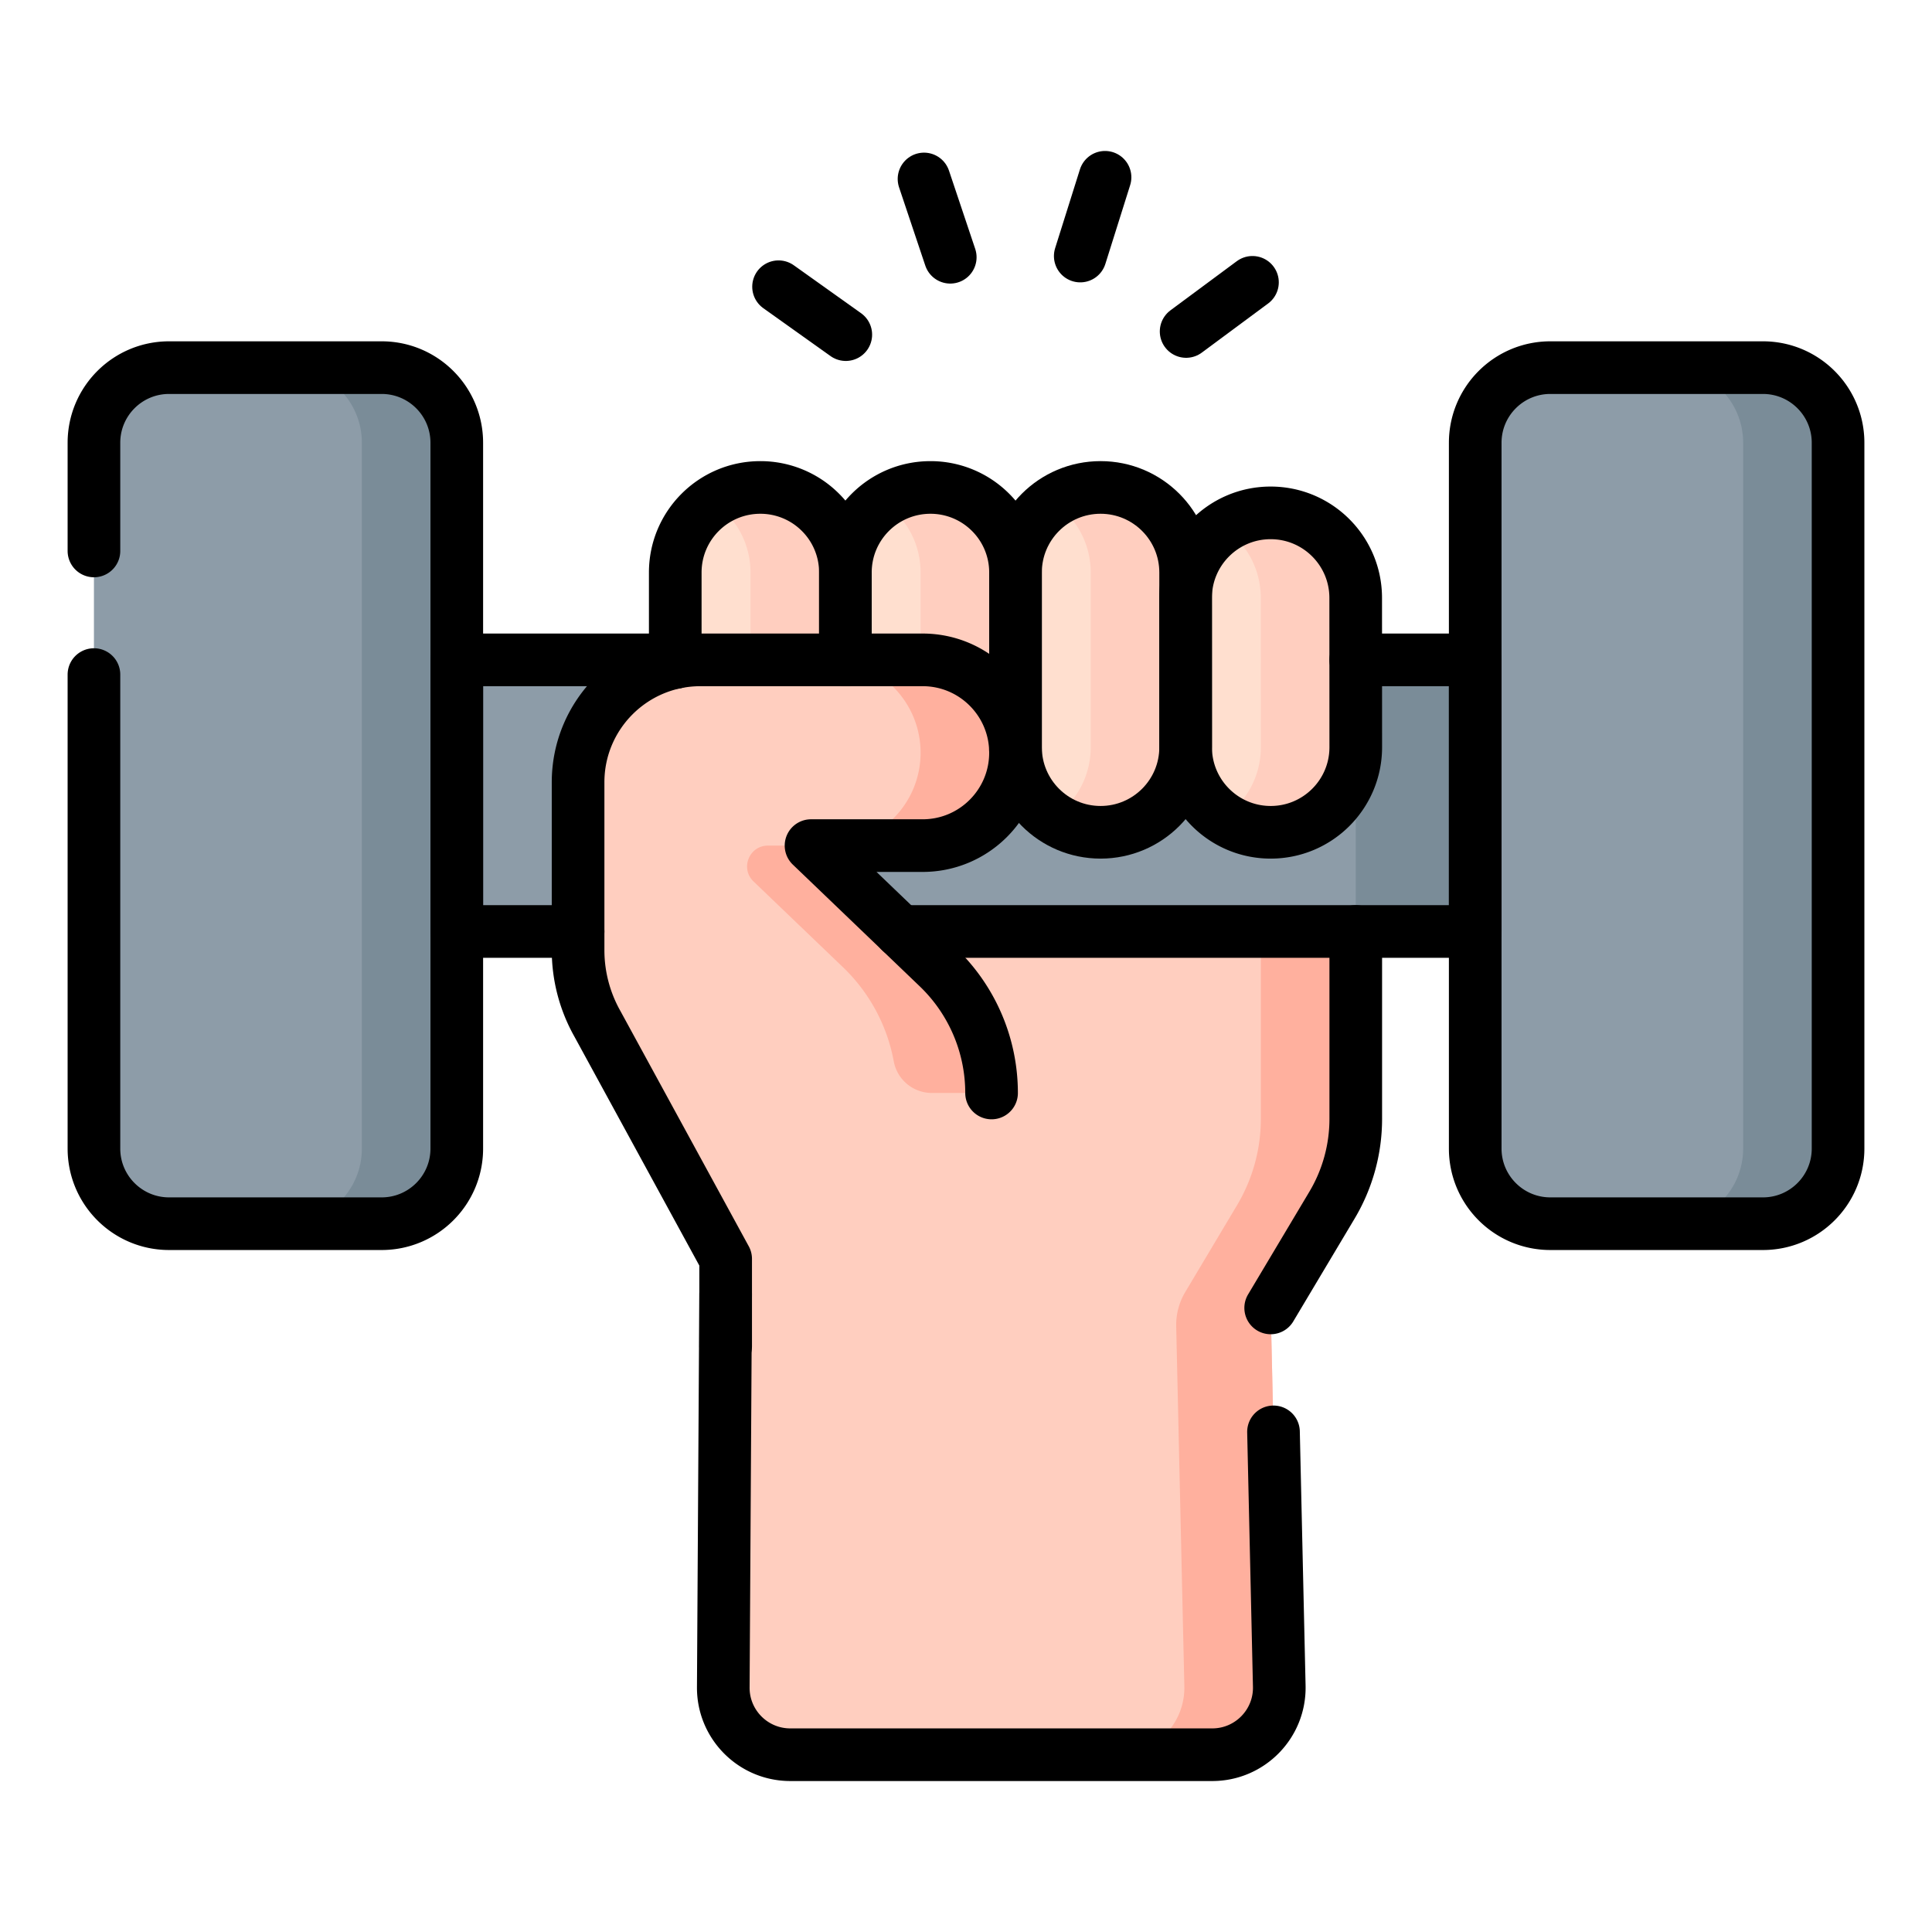 <svg xmlns="http://www.w3.org/2000/svg" version="1.1" xmlns:xlink="http://www.w3.org/1999/xlink" width="512" height="512" x="0" y="0" viewBox="0 0 512 512" style="enable-background:new 0 0 512 512" xml:space="preserve" class=""><g transform="matrix(0.93,0,0,0.93,17.92,17.92)"><path d="M367.066 166.275v133.293a48.01 48.01 0 0 1-6.779 24.588l-17.466 29.275 2.446 107.741c.27 10.732-8.357 19.577-19.092 19.577H205.932c-10.597 0-19.167-8.627-19.097-19.224l.672-112.021.894-133.332.314-47.417.162-24.892 32.755 4.127 48.482 6.095 48.453 6.085h.019l48.463 6.104h.017z" style="" fill="#ffcebf" data-original="#ffcebf" class=""></path><path d="M367.07 166.27v133.3c0 8.67-2.35 17.15-6.78 24.59l-17.47 29.27 2.45 107.74c.27 10.73-8.36 19.58-19.09 19.58h-27.05c10.74 0 19.36-8.85 19.09-19.58l-2.321-102.475a18.298 18.298 0 0 1 2.579-9.788l14.762-24.747a48.034 48.034 0 0 0 6.78-24.59v-136.7l27.03 3.4h.02z" style="" fill="#ffb09e" data-original="#ffb09e" class=""></path><path d="M110.894 168.764h290.212v77.395H110.894z" style="" transform="rotate(-180 256 207.462)" fill="#8d9ca8" data-original="#8d9ca8" class=""></path><path d="M367.07 168.76h34.04v77.4h-34.04z" style="" fill="#7a8c98" data-original="#7a8c98" class=""></path><path d="M197.39 217.898c-13.387 0-24.239-10.852-24.239-24.239V143.87c0-13.387 10.852-24.239 24.239-24.239s24.239 10.852 24.239 24.239v49.789c.001 13.386-10.852 24.239-24.239 24.239zM245.869 217.898c-13.387 0-24.239-10.852-24.239-24.239V143.87c0-13.387 10.852-24.239 24.239-24.239s24.239 10.852 24.239 24.239v49.789c0 13.386-10.852 24.239-24.239 24.239zM294.347 217.898c-13.387 0-24.239-10.852-24.239-24.239V143.87c0-13.387 10.852-24.239 24.239-24.239s24.239 10.852 24.239 24.239v49.789c.001 13.386-10.852 24.239-24.239 24.239z" style="" fill="#ffdfcf" data-original="#ffdfcf"></path><path d="M342.826 217.898c-13.387 0-24.239-10.852-24.239-24.239l-.018-42.541c0-13.387 10.852-24.239 24.239-24.239s24.239 10.852 24.239 24.239l.018 42.541c0 13.386-10.852 24.239-24.239 24.239z" style="" fill="#ffdfcf" data-original="#ffdfcf"></path><path d="M221.63 143.87v49.79c0 13.39-10.85 24.24-24.24 24.24-5 0-9.66-1.52-13.52-4.12 6.46-4.35 10.72-11.74 10.72-20.12v-49.79c0-6.69-2.71-12.75-7.1-17.14a24.002 24.002 0 0 0-3.62-2.98 24.14 24.14 0 0 1 13.52-4.12c6.69 0 12.75 2.71 17.14 7.1 4.39 4.39 7.1 10.45 7.1 17.14zM270.11 143.87v49.79c0 13.39-10.85 24.24-24.24 24.24-5 0-9.66-1.52-13.52-4.12 6.46-4.35 10.71-11.74 10.71-20.12v-49.79c0-6.69-2.71-12.75-7.1-17.14-1.1-1.11-2.31-2.11-3.61-2.98a24.14 24.14 0 0 1 13.52-4.12c6.69 0 12.75 2.71 17.14 7.1s7.1 10.45 7.1 17.14zM318.59 143.87v49.79c0 13.39-10.86 24.24-24.24 24.24-5 0-9.66-1.52-13.52-4.12 6.46-4.35 10.71-11.74 10.71-20.12v-49.79c0-6.69-2.71-12.75-7.1-17.14-1.1-1.11-2.31-2.11-3.61-2.98a24.14 24.14 0 0 1 13.52-4.12c6.69 0 12.75 2.71 17.14 7.1s7.1 10.45 7.1 17.14zM367.06 193.66c0 13.39-10.85 24.24-24.23 24.24-5 0-9.66-1.52-13.52-4.12 6.46-4.35 10.71-11.74 10.71-20.12l-.02-42.54c0-6.7-2.71-12.76-7.1-17.14-1.1-1.11-2.31-2.11-3.61-2.98a24.14 24.14 0 0 1 13.52-4.12c6.69 0 12.75 2.71 17.14 7.1 4.39 4.38 7.1 10.44 7.1 17.14l.01 42.54z" style="" fill="#ffcebf" data-original="#ffcebf" class=""></path><path d="m187.511 339.458-36.528-66.962a42.728 42.728 0 0 1-5.523-21.01v-47.828c0-19.271 15.622-34.893 34.893-34.893h63.289c14.616 0 26.464 11.848 26.464 26.464 0 14.616-11.848 26.464-26.464 26.464h-31.8l36.175 34.692a49.597 49.597 0 0 1 15.268 35.797v72.282l-75.776-.129v-24.877z" style="" fill="#ffcebf" data-original="#ffcebf" class=""></path><path d="M235.31 213.94c4.79-4.79 7.75-11.4 7.75-18.71 0-14.62-11.84-26.47-26.46-26.47h27.04c14.62 0 26.47 11.85 26.47 26.47 0 7.31-2.96 13.92-7.75 18.71a26.39 26.39 0 0 1-18.72 7.75H216.6c7.31 0 13.92-2.96 18.71-7.75zM248.02 256.38a49.638 49.638 0 0 1 15.27 35.8h-17.019c-5.317 0-9.89-3.785-10.856-9.014a49.626 49.626 0 0 0-14.435-26.786l-25.523-24.472c-3.86-3.701-1.24-10.218 4.107-10.218h12.276l36.18 34.69z" style="" fill="#ffb09e" data-original="#ffb09e" class=""></path><path d="M89.486 329.433H28.908c-11.823 0-21.408-9.585-21.408-21.408V106.899c0-11.823 9.585-21.408 21.408-21.408h60.578c11.823 0 21.408 9.585 21.408 21.408v201.126c0 11.823-9.585 21.408-21.408 21.408z" style="" fill="#8d9ca8" data-original="#8d9ca8" class=""></path><path d="M110.89 106.9v201.12c0 11.83-9.58 21.41-21.4 21.41H62.44c11.83 0 21.41-9.58 21.41-21.41V106.9c0-11.82-9.58-21.41-21.41-21.41h27.05c11.82 0 21.4 9.59 21.4 21.41z" style="" fill="#7a8c98" data-original="#7a8c98" class=""></path><path d="M483.092 329.433h-60.578c-11.823 0-21.408-9.585-21.408-21.408V106.899c0-11.823 9.585-21.408 21.408-21.408h60.578c11.823 0 21.408 9.585 21.408 21.408v201.126c0 11.823-9.585 21.408-21.408 21.408z" style="" fill="#8d9ca8" data-original="#8d9ca8" class=""></path><path d="M504.5 106.9v201.12c0 11.83-9.58 21.41-21.41 21.41h-27.04c11.82 0 21.41-9.58 21.41-21.41V106.9c0-11.82-9.59-21.41-21.41-21.41h27.04c11.83 0 21.41 9.59 21.41 21.41z" style="" fill="#7a8c98" data-original="#7a8c98" class=""></path><path d="M173.15 169.513v-25.647c0-13.381 10.851-24.232 24.242-24.232a24.17 24.17 0 0 1 17.145 7.097 24.144 24.144 0 0 1 7.097 17.135v24.894" style="stroke-width:15;stroke-linecap:round;stroke-linejoin:round;stroke-miterlimit:10;" fill="none" stroke="#000000" stroke-width="15" stroke-linecap="round" stroke-linejoin="round" stroke-miterlimit="10" data-original="#000000" class=""></path><path d="M221.633 168.761v-24.894c0-13.381 10.851-24.232 24.232-24.232a24.17 24.17 0 0 1 17.145 7.097 24.144 24.144 0 0 1 7.097 17.135v49.788c0 .251 0 .502-.02.753" style="stroke-width:15;stroke-linecap:round;stroke-linejoin:round;stroke-miterlimit:10;" fill="none" stroke="#000000" stroke-width="15" stroke-linecap="round" stroke-linejoin="round" stroke-miterlimit="10" data-original="#000000" class=""></path><path d="M294.347 217.898h0c-13.387 0-24.239-10.852-24.239-24.239V143.87c0-13.387 10.852-24.239 24.239-24.239h0c13.387 0 24.239 10.852 24.239 24.239v49.789c.001 13.386-10.852 24.239-24.239 24.239z" style="stroke-width:15;stroke-linecap:round;stroke-linejoin:round;stroke-miterlimit:10;" fill="none" stroke="#000000" stroke-width="15" stroke-linecap="round" stroke-linejoin="round" stroke-miterlimit="10" data-original="#000000" class=""></path><path d="M342.826 217.898h0c-13.387 0-24.239-10.852-24.239-24.239l-.018-42.541c0-13.387 10.852-24.239 24.239-24.239h0c13.387 0 24.239 10.852 24.239 24.239l.018 42.541c0 13.386-10.852 24.239-24.239 24.239zM343.623 388.754l1.644 72.419c.27 10.732-8.357 19.577-19.092 19.577H205.932c-10.597 0-19.167-8.627-19.097-19.224l.672-112.021M367.065 246.163l.001 53.405a48.01 48.01 0 0 1-6.779 24.588l-17.466 29.275" style="stroke-width:15;stroke-linecap:round;stroke-linejoin:round;stroke-miterlimit:10;" fill="none" stroke="#000000" stroke-width="15" stroke-linecap="round" stroke-linejoin="round" stroke-miterlimit="10" data-original="#000000" class=""></path><path d="M187.511 364.333v-24.875l-36.528-66.962a42.728 42.728 0 0 1-5.523-21.01v-47.828c0-19.271 15.622-34.893 34.893-34.893h63.289c14.616 0 26.464 11.848 26.464 26.464v0c0 14.616-11.848 26.464-26.464 26.464h-31.8l36.175 34.692a49.597 49.597 0 0 1 15.268 35.797M7.5 137.726v-30.827c0-11.823 9.585-21.408 21.408-21.408h60.578c11.823 0 21.408 9.585 21.408 21.408v201.126c0 11.823-9.585 21.408-21.408 21.408H28.908c-11.823 0-21.408-9.585-21.408-21.408V172.958M483.092 329.433h-60.578c-11.823 0-21.408-9.585-21.408-21.408V106.899c0-11.823 9.585-21.408 21.408-21.408h60.578c11.823 0 21.408 9.585 21.408 21.408v201.126c0 11.823-9.585 21.408-21.408 21.408z" style="stroke-width:15;stroke-linecap:round;stroke-linejoin:round;stroke-miterlimit:10;" fill="none" stroke="#000000" stroke-width="15" stroke-linecap="round" stroke-linejoin="round" stroke-miterlimit="10" data-original="#000000" class=""></path><path d="M367.062 168.761h34.049v77.402h-163.75M145.465 246.163h-34.57v-77.402h62.255M202.584 62.434l19.163 13.654M244.036 31.727l7.478 22.31M295.62 31.25l-7.064 22.444M337.632 61.184 318.725 75.19" style="stroke-width:15;stroke-linecap:round;stroke-linejoin:round;stroke-miterlimit:10;" fill="none" stroke="#000000" stroke-width="15" stroke-linecap="round" stroke-linejoin="round" stroke-miterlimit="10" data-original="#000000" class=""></path></g></svg>
